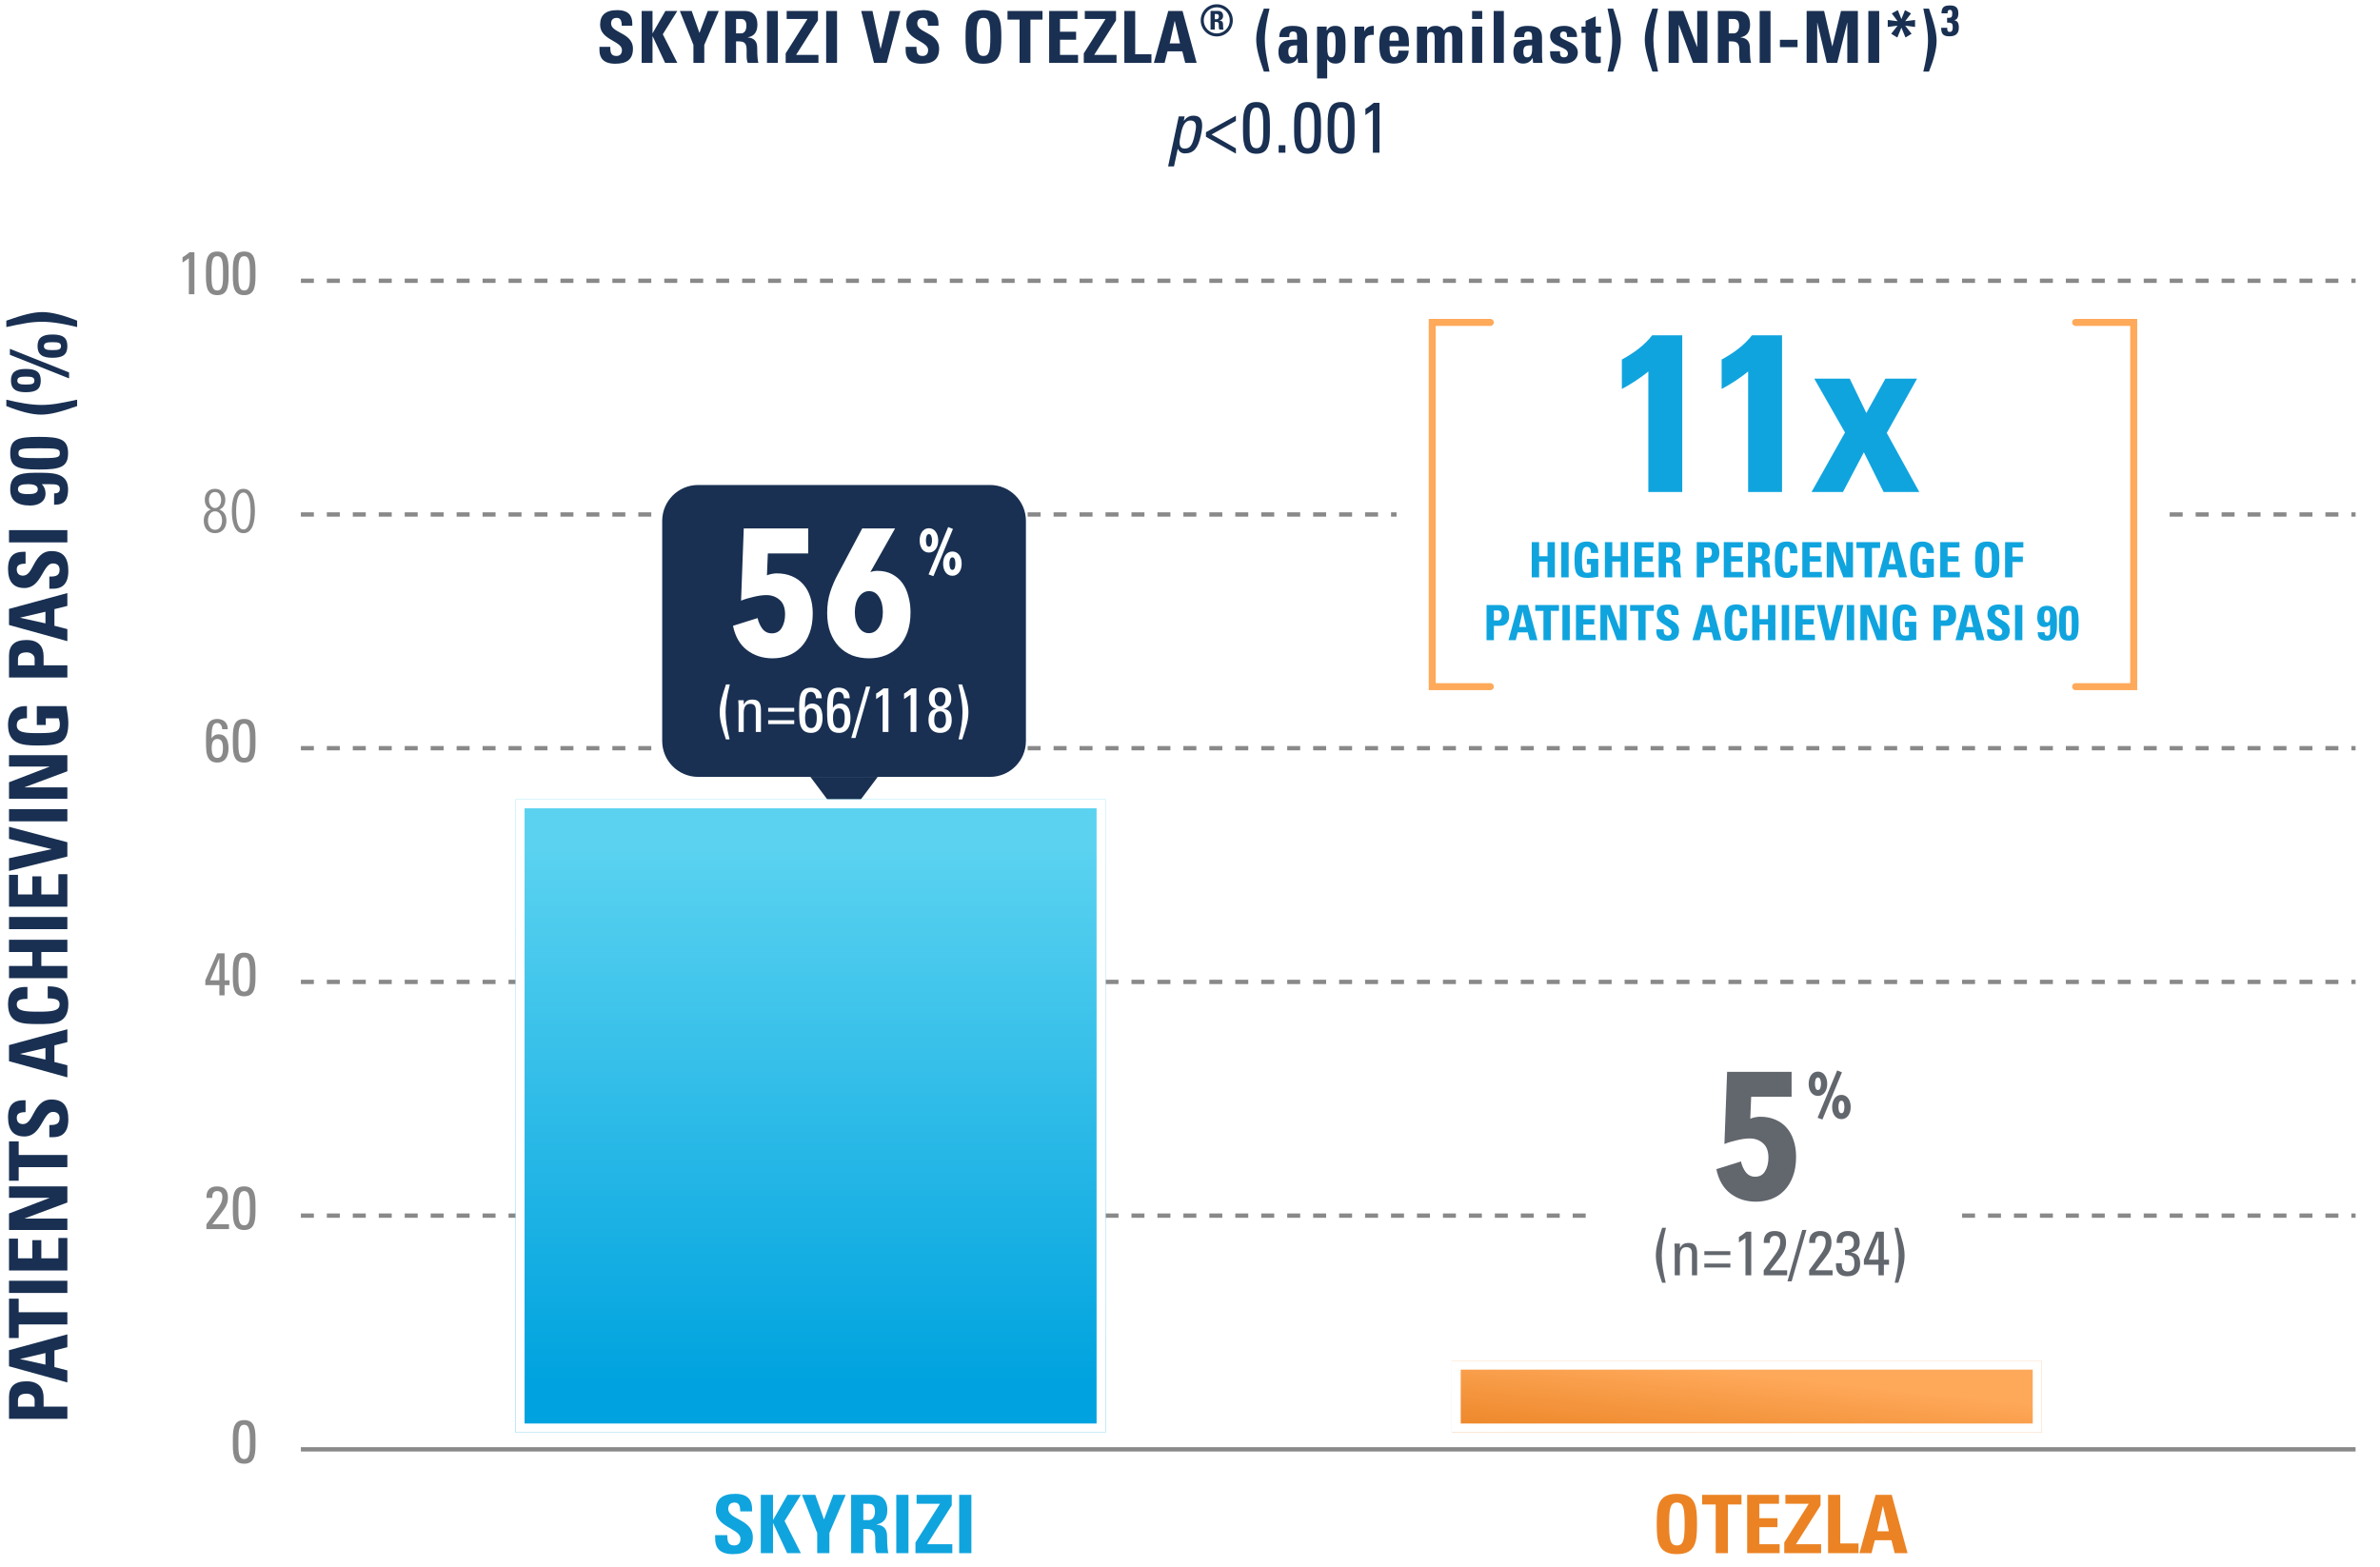 <svg width="530" height="349" viewBox="0 0 530 349" fill="none" xmlns="http://www.w3.org/2000/svg">
<path d="M42.227 56.163H43.292V65.523H42.052V57.526C41.607 57.836 41.189 58.119 40.649 58.469V57.283C41.135 57.026 41.742 56.554 42.227 56.163ZM49.662 61.774V60.236C49.662 57.836 49.312 57.053 48.381 57.053C47.451 57.053 47.1 57.836 47.1 60.236V61.774C47.1 63.877 47.451 64.687 48.381 64.687C49.312 64.687 49.662 63.877 49.662 61.774ZM50.903 60.101V61.639C50.903 64.201 50.458 65.725 48.381 65.725C46.304 65.725 45.859 64.201 45.859 61.639V60.101C45.859 57.485 46.304 56.015 48.381 56.015C50.458 56.015 50.903 57.485 50.903 60.101ZM55.655 61.774V60.236C55.655 57.836 55.304 57.053 54.373 57.053C53.443 57.053 53.092 57.836 53.092 60.236V61.774C53.092 63.877 53.443 64.687 54.373 64.687C55.304 64.687 55.655 63.877 55.655 61.774ZM56.895 60.101V61.639C56.895 64.201 56.45 65.725 54.373 65.725C52.297 65.725 51.852 64.201 51.852 61.639V60.101C51.852 57.485 52.297 56.015 54.373 56.015C56.45 56.015 56.895 57.485 56.895 60.101Z" fill="#898989"/>
<path d="M67.005 62.523H524.561" stroke="#898989" stroke-width="0.963" stroke-dasharray="2.89 2.89"/>
<path d="M50.42 115.965C50.42 116.379 50.362 116.757 50.245 117.098C50.128 117.431 49.958 117.719 49.733 117.961C49.517 118.204 49.252 118.393 48.937 118.528C48.622 118.663 48.272 118.73 47.885 118.73C47.498 118.73 47.148 118.663 46.833 118.528C46.528 118.393 46.267 118.204 46.051 117.961C45.835 117.719 45.669 117.431 45.552 117.098C45.435 116.757 45.377 116.379 45.377 115.965C45.377 115.318 45.512 114.783 45.781 114.361C46.051 113.938 46.429 113.646 46.914 113.484V113.457C46.483 113.277 46.154 112.998 45.93 112.621C45.714 112.243 45.606 111.798 45.606 111.286C45.606 110.953 45.651 110.638 45.741 110.342C45.84 110.045 45.984 109.789 46.172 109.573C46.37 109.348 46.608 109.173 46.887 109.047C47.175 108.921 47.508 108.858 47.885 108.858C48.263 108.858 48.591 108.921 48.87 109.047C49.157 109.173 49.396 109.348 49.584 109.573C49.782 109.789 49.931 110.045 50.029 110.342C50.128 110.638 50.178 110.953 50.178 111.286C50.178 111.798 50.07 112.243 49.854 112.621C49.638 112.998 49.315 113.277 48.883 113.457V113.484C49.369 113.664 49.746 113.961 50.016 114.374C50.286 114.788 50.42 115.318 50.42 115.965ZM49.247 111.34C49.247 110.827 49.126 110.405 48.883 110.072C48.649 109.739 48.317 109.573 47.885 109.573C47.445 109.573 47.107 109.739 46.874 110.072C46.649 110.405 46.536 110.827 46.536 111.34C46.536 111.582 46.568 111.812 46.631 112.028C46.694 112.243 46.784 112.432 46.901 112.594C47.017 112.756 47.157 112.886 47.319 112.985C47.489 113.084 47.678 113.133 47.885 113.133C48.092 113.133 48.281 113.084 48.452 112.985C48.622 112.886 48.766 112.756 48.883 112.594C49 112.432 49.09 112.243 49.153 112.028C49.216 111.812 49.247 111.582 49.247 111.34ZM49.45 115.925C49.45 115.314 49.306 114.819 49.018 114.442C48.73 114.055 48.353 113.862 47.885 113.862C47.418 113.862 47.04 114.055 46.752 114.442C46.465 114.819 46.321 115.314 46.321 115.925C46.321 116.213 46.357 116.482 46.429 116.734C46.501 116.986 46.604 117.206 46.739 117.395C46.874 117.575 47.035 117.719 47.224 117.827C47.422 117.925 47.642 117.975 47.885 117.975C48.137 117.975 48.357 117.925 48.546 117.827C48.744 117.719 48.91 117.575 49.045 117.395C49.18 117.206 49.279 116.986 49.342 116.734C49.413 116.482 49.45 116.213 49.45 115.925ZM56.769 113.794C56.769 114.352 56.733 114.923 56.661 115.507C56.598 116.091 56.472 116.622 56.283 117.098C56.094 117.575 55.834 117.966 55.501 118.272C55.168 118.577 54.737 118.73 54.206 118.73C53.676 118.73 53.244 118.577 52.912 118.272C52.579 117.966 52.318 117.575 52.13 117.098C51.941 116.622 51.81 116.091 51.738 115.507C51.666 114.923 51.631 114.352 51.631 113.794C51.631 113.237 51.666 112.666 51.738 112.081C51.81 111.497 51.941 110.967 52.13 110.49C52.318 110.014 52.579 109.622 52.912 109.317C53.244 109.011 53.676 108.858 54.206 108.858C54.737 108.858 55.168 109.011 55.501 109.317C55.834 109.622 56.094 110.014 56.283 110.49C56.472 110.967 56.598 111.497 56.661 112.081C56.733 112.666 56.769 113.237 56.769 113.794ZM55.811 113.794C55.811 113.569 55.802 113.313 55.784 113.025C55.775 112.729 55.753 112.428 55.717 112.122C55.681 111.816 55.627 111.52 55.555 111.232C55.483 110.935 55.389 110.674 55.272 110.45C55.155 110.216 55.007 110.032 54.827 109.897C54.656 109.753 54.449 109.681 54.206 109.681C53.964 109.681 53.752 109.753 53.572 109.897C53.402 110.032 53.258 110.216 53.141 110.45C53.024 110.674 52.925 110.935 52.844 111.232C52.772 111.52 52.718 111.816 52.682 112.122C52.647 112.428 52.62 112.729 52.602 113.025C52.593 113.313 52.588 113.569 52.588 113.794C52.588 114.028 52.593 114.293 52.602 114.59C52.62 114.878 52.647 115.174 52.682 115.48C52.718 115.777 52.772 116.073 52.844 116.37C52.925 116.658 53.024 116.918 53.141 117.152C53.258 117.377 53.402 117.561 53.572 117.705C53.752 117.84 53.964 117.907 54.206 117.907C54.449 117.907 54.656 117.84 54.827 117.705C55.007 117.561 55.155 117.377 55.272 117.152C55.389 116.918 55.483 116.658 55.555 116.37C55.627 116.073 55.681 115.777 55.717 115.48C55.753 115.174 55.775 114.878 55.784 114.59C55.802 114.293 55.811 114.028 55.811 113.794Z" fill="#898989"/>
<path d="M67.005 114.568H524.561" stroke="#898989" stroke-width="0.963" stroke-dasharray="2.89 2.89"/>
<path d="M50.714 162.385H49.474C49.474 161.697 49.109 161.01 48.381 161.01C47.896 161.01 47.586 161.212 47.397 161.697C47.221 162.142 47.114 162.844 47.114 164.395H47.14C47.424 163.896 47.963 163.518 48.678 163.518C50.121 163.518 50.89 164.556 50.89 166.66C50.89 168.575 50.04 169.816 48.395 169.816C46.736 169.816 46.115 168.764 45.954 167.24C45.873 166.472 45.873 166.094 45.873 164.26C45.873 162.952 45.981 162.223 46.142 161.697C46.453 160.699 47.1 160.106 48.395 160.106C49.716 160.106 50.714 160.888 50.714 162.291V162.385ZM48.422 168.778C49.312 168.778 49.649 168.009 49.649 166.512C49.649 165.163 49.217 164.556 48.395 164.556C47.572 164.556 47.14 165.204 47.14 166.593C47.14 168.103 47.599 168.778 48.422 168.778ZM55.655 165.865V164.327C55.655 161.927 55.304 161.145 54.373 161.145C53.443 161.145 53.092 161.927 53.092 164.327V165.865C53.092 167.968 53.443 168.778 54.373 168.778C55.304 168.778 55.655 167.968 55.655 165.865ZM56.895 164.192V165.73C56.895 168.292 56.45 169.816 54.373 169.816C52.297 169.816 51.852 168.292 51.852 165.73V164.192C51.852 161.576 52.297 160.106 54.373 160.106C56.45 160.106 56.895 161.576 56.895 164.192Z" fill="#898989"/>
<path d="M67.005 166.614H524.561" stroke="#898989" stroke-width="0.963" stroke-dasharray="2.89 2.89"/>
<path d="M48.368 212.3H50.013V218.301H51.119V219.38H50.013V221.659H48.853V219.38H45.724V218.301L48.368 212.3ZM48.826 213.433L46.803 218.301H48.853V213.433H48.826ZM55.655 217.91V216.373C55.655 213.972 55.304 213.19 54.373 213.19C53.443 213.19 53.092 213.972 53.092 216.373V217.91C53.092 220.014 53.443 220.823 54.373 220.823C55.304 220.823 55.655 220.014 55.655 217.91ZM56.895 216.238V217.775C56.895 220.338 56.45 221.862 54.373 221.862C52.297 221.862 51.852 220.338 51.852 217.775V216.238C51.852 213.622 52.297 212.152 54.373 212.152C56.45 212.152 56.895 213.622 56.895 216.238Z" fill="#898989"/>
<path d="M67.005 218.659H524.561" stroke="#898989" stroke-width="0.963" stroke-dasharray="2.89 2.89"/>
<path d="M50.755 266.652C50.755 268.014 50.323 268.782 49.19 270.212L47.289 272.626H50.997V273.705H45.967V272.626L48.435 269.241C49.096 268.324 49.514 267.542 49.514 266.503C49.514 265.681 49.109 265.236 48.354 265.236C47.639 265.236 47.262 265.694 47.262 266.611V266.76H45.994C45.981 266.625 45.981 266.544 45.981 266.476C45.981 265.074 46.776 264.197 48.3 264.197C49.972 264.197 50.755 265.02 50.755 266.652ZM55.655 269.956V268.418C55.655 266.018 55.304 265.236 54.373 265.236C53.443 265.236 53.092 266.018 53.092 268.418V269.956C53.092 272.06 53.443 272.869 54.373 272.869C55.304 272.869 55.655 272.06 55.655 269.956ZM56.895 268.283V269.821C56.895 272.383 56.45 273.907 54.373 273.907C52.297 273.907 51.852 272.383 51.852 269.821V268.283C51.852 265.667 52.297 264.197 54.373 264.197C56.45 264.197 56.895 265.667 56.895 268.283Z" fill="#898989"/>
<path d="M67.005 270.705H524.561" stroke="#898989" stroke-width="0.963" stroke-dasharray="2.89 2.89"/>
<path d="M55.655 322.001V320.464C55.655 318.063 55.304 317.281 54.373 317.281C53.443 317.281 53.092 318.063 53.092 320.464V322.001C53.092 324.105 53.443 324.914 54.373 324.914C55.304 324.914 55.655 324.105 55.655 322.001ZM56.895 320.329V321.866C56.895 324.429 56.45 325.953 54.373 325.953C52.297 325.953 51.852 324.429 51.852 321.866V320.329C51.852 317.713 52.297 316.243 54.373 316.243C56.45 316.243 56.895 317.713 56.895 320.329Z" fill="#898989"/>
<path d="M67.005 322.75H524.561" stroke="#898989" stroke-width="0.963"/>
<path d="M2.004 315.95L2.004 311.126C2.004 308.822 3.192 307.598 5.91 307.598C8.628 307.598 9.708 309.092 9.708 311.216L9.708 313.232L15 313.232L15 315.95L2.004 315.95ZM7.71 313.232L7.71 311.72C7.71 310.928 6.864 310.352 5.964 310.352C4.596 310.352 4.002 310.838 4.002 311.882L4.002 313.232L7.71 313.232ZM2.004 304.252L2.004 300.67L15 297.142L15 300.004L12.12 300.724L12.12 304.432L15 305.17L15 307.852L2.004 304.252ZM4.506 302.65L10.122 303.892L10.122 301.3L4.506 302.614L4.506 302.65ZM2.004 297.956L2.004 289.19L4.164 289.19L4.164 292.214L15 292.214L15 294.932L4.164 294.932L4.164 297.956L2.004 297.956ZM2.004 287.93L2.004 285.212L15 285.212L15 287.93L2.004 287.93ZM2.004 282.921L2.004 275.829L4.002 275.829L4.002 280.203L7.206 280.203L7.206 276.171L9.204 276.171L9.204 280.203L13.002 280.203L13.002 275.685L15 275.685L15 282.921L2.004 282.921ZM2.004 273.903L2.004 270.231L11.004 266.775L11.004 266.739L2.004 266.739L2.004 264.201L15 264.201L15 267.783L5.496 271.329L5.496 271.365L15 271.365L15 273.903L2.004 273.903ZM2.004 262.941L2.004 254.175L4.164 254.175L4.164 257.199L15 257.199L15 259.917L4.164 259.917L4.164 262.941L2.004 262.941ZM5.226 245.013L5.694 245.013L5.694 247.659C4.272 247.659 3.732 248.055 3.732 248.919C3.732 249.891 4.308 250.323 5.118 250.323C6.216 250.323 6.774 249.261 7.422 248.055C8.232 246.561 9.186 244.851 11.454 244.851C14.172 244.851 15.216 246.417 15.216 249.297C15.216 252.447 13.56 253.239 11.796 253.239L10.986 253.239L10.986 250.521L11.328 250.521C12.624 250.521 13.272 250.161 13.272 248.973C13.272 248.055 12.678 247.605 11.796 247.605C10.788 247.605 10.23 248.541 9.276 250.197C8.43 251.655 7.422 253.077 5.442 253.077C3.048 253.077 1.788 251.727 1.788 248.793C1.788 245.679 3.444 245.013 5.226 245.013ZM2.004 236.313L2.004 232.731L15 229.203L15 232.065L12.12 232.785L12.12 236.493L15 237.231L15 239.913L2.004 236.313ZM4.506 234.711L10.122 235.953L10.122 233.361L4.506 234.675L4.506 234.711ZM5.712 219.783L6.108 219.783L6.108 222.447L5.856 222.447C4.398 222.447 3.732 222.789 3.732 223.653C3.732 225.147 5.532 225.291 8.52 225.291C11.832 225.291 13.272 225.057 13.272 223.635C13.272 222.717 12.624 222.321 10.626 222.321L10.626 219.639C13.704 219.639 15.216 220.683 15.216 223.581C15.216 228.009 12.03 228.045 8.52 228.045C4.812 228.045 1.788 227.919 1.788 223.563C1.788 221.079 3.03 219.783 5.712 219.783ZM2.004 217.827L2.004 215.109L7.206 215.109L7.206 211.995L2.004 211.995L2.004 209.277L15 209.277L15 211.995L9.204 211.995L9.204 215.109L15 215.109L15 217.827L2.004 217.827ZM2.004 206.913L2.004 204.195L15 204.195L15 206.913L2.004 206.913ZM2.004 201.903L2.004 194.811L4.002 194.811L4.002 199.185L7.206 199.185L7.206 195.153L9.204 195.153L9.204 199.185L13.002 199.185L13.002 194.667L15 194.667L15 201.903L2.004 201.903ZM2.004 193.947L2.004 191.121L11.454 189.105L11.454 189.069L2.004 186.801L2.004 184.119L15 187.557L15 190.743L2.004 193.947ZM2.004 182.901L2.004 180.183L15 180.183L15 182.901L2.004 182.901ZM2.004 177.873L2.004 174.201L11.004 170.745L11.004 170.709L2.004 170.709L2.004 168.171L15 168.171L15 171.753L5.496 175.299L5.496 175.335L15 175.335L15 177.873L2.004 177.873ZM5.604 157.246L6 157.246L6 159.946L5.838 159.946C4.29 159.946 3.732 160.486 3.732 161.53C3.732 163.15 5.676 163.258 8.34 163.258L8.664 163.258C12.408 163.258 13.326 162.934 13.326 161.332C13.326 160.846 13.236 160.414 13.074 159.964L10.194 159.964L10.194 161.44L8.196 161.44L8.196 157.246L14.784 157.246C15.036 158.65 15.216 160 15.216 160.936C15.216 165.328 13.488 166.012 8.61 166.012L8.25 166.012C4.65 166.012 1.788 165.562 1.788 161.404C1.788 158.704 3.3 157.246 5.604 157.246ZM2.004 150.873L2.004 146.049C2.004 143.745 3.192 142.521 5.91 142.521C8.628 142.521 9.708 144.015 9.708 146.139L9.708 148.155L15 148.155L15 150.873L2.004 150.873ZM7.71 148.155L7.71 146.643C7.71 145.851 6.864 145.275 5.964 145.275C4.596 145.275 4.002 145.761 4.002 146.805L4.002 148.155L7.71 148.155ZM2.004 139.176L2.004 135.594L15 132.066L15 134.928L12.12 135.648L12.12 139.356L15 140.094L15 142.776L2.004 139.176ZM4.506 137.574L10.122 138.816L10.122 136.224L4.506 137.538L4.506 137.574ZM5.226 122.88L5.694 122.88L5.694 125.526C4.272 125.526 3.732 125.922 3.732 126.786C3.732 127.758 4.308 128.19 5.118 128.19C6.216 128.19 6.774 127.128 7.422 125.922C8.232 124.428 9.186 122.718 11.454 122.718C14.172 122.718 15.216 124.284 15.216 127.164C15.216 130.314 13.56 131.106 11.796 131.106L10.986 131.106L10.986 128.388L11.328 128.388C12.624 128.388 13.272 128.028 13.272 126.84C13.272 125.922 12.678 125.472 11.796 125.472C10.788 125.472 10.23 126.408 9.276 128.064C8.43 129.522 7.422 130.944 5.442 130.944C3.048 130.944 1.788 129.594 1.788 126.66C1.788 123.546 3.444 122.88 5.226 122.88ZM2.004 120.78L2.004 118.062L15 118.062L15 120.78L2.004 120.78ZM2.274 108.99C2.274 106.11 3.93 105.282 7.71 105.282L9.42 105.282C12.912 105.282 15.162 105.912 15.162 109.008C15.162 111.204 14.37 112.392 12.264 112.392L12.048 112.392L12.048 109.872C12.696 109.872 13.326 109.71 13.326 108.936C13.326 107.946 12.696 107.82 11.004 107.82L9.312 107.82C9.87 108.378 10.14 109.08 10.14 109.926C10.14 111.618 8.7 112.572 6.738 112.572C3.732 112.572 2.274 111.42 2.274 108.99ZM6.216 107.82C4.812 107.82 4.002 108.072 4.002 108.936C4.002 109.782 4.812 110.034 6.216 110.034C7.602 110.034 8.412 109.818 8.412 108.936C8.412 108.162 7.638 107.82 6.216 107.82ZM8.718 99.822C4.812 99.822 4.11 99.894 4.11 100.92C4.11 101.946 4.812 102.018 8.718 102.018C12.624 102.018 13.326 101.946 13.326 100.92C13.326 99.894 12.624 99.822 8.718 99.822ZM8.718 97.284C13.398 97.284 15.162 97.824 15.162 100.92C15.162 104.016 13.398 104.556 8.718 104.556C3.858 104.556 2.274 104.016 2.274 100.92C2.274 97.824 3.858 97.284 8.718 97.284ZM1.41 90.426L1.41 89.004C4.11 89.67 6.882 90.174 9.168 90.174C11.616 90.174 13.398 89.814 17.178 89.004L17.178 90.426C13.452 91.74 11.148 92.334 9.15 92.334C7.08 92.334 4.506 91.65 1.41 90.426ZM2.202 79.008L2.202 77.676L15.378 82.932L15.378 84.264L2.202 79.008ZM5.748 82.158C8.106 82.158 9.078 82.878 9.078 84.75C9.078 86.622 8.106 87.342 5.748 87.342C3.534 87.342 2.436 86.622 2.436 84.75C2.436 82.878 3.534 82.158 5.748 82.158ZM5.748 83.868C4.506 83.868 3.858 84.012 3.858 84.75C3.858 85.488 4.506 85.632 5.748 85.632C7.134 85.632 7.656 85.488 7.656 84.75C7.656 84.012 7.134 83.868 5.748 83.868ZM11.67 74.49C14.028 74.49 15 75.21 15 77.082C15 78.954 14.028 79.674 11.67 79.674C9.456 79.674 8.358 78.954 8.358 77.082C8.358 75.21 9.456 74.49 11.67 74.49ZM11.67 76.2C10.428 76.2 9.78 76.344 9.78 77.082C9.78 77.82 10.428 77.964 11.67 77.964C13.056 77.964 13.578 77.82 13.578 77.082C13.578 76.344 13.056 76.2 11.67 76.2ZM17.178 71.406L17.178 72.828C14.478 72.162 11.706 71.658 9.42 71.658C6.972 71.658 5.19 72.018 1.41 72.828L1.41 71.406C5.136 70.092 7.44 69.498 9.438 69.498C11.508 69.498 14.082 70.182 17.178 71.406Z" fill="#193052"/>
<path d="M167.486 336.098V336.566H164.84C164.84 335.144 164.444 334.604 163.58 334.604C162.608 334.604 162.176 335.18 162.176 335.99C162.176 337.088 163.238 337.646 164.444 338.294C165.938 339.104 167.648 340.058 167.648 342.326C167.648 345.044 166.082 346.088 163.202 346.088C160.052 346.088 159.26 344.432 159.26 342.668V341.858H161.978V342.2C161.978 343.496 162.338 344.144 163.526 344.144C164.444 344.144 164.894 343.55 164.894 342.668C164.894 341.66 163.958 341.102 162.302 340.148C160.844 339.302 159.422 338.294 159.422 336.314C159.422 333.92 160.772 332.66 163.706 332.66C166.82 332.66 167.486 334.316 167.486 336.098ZM169.424 332.876H172.142V338.438H172.178L175.364 332.876H178.352L174.716 338.708L178.352 345.872H175.292L172.178 339.212H172.142V345.872H169.424V332.876ZM178.58 332.876H181.55L183.494 338.366L185.564 332.876H188.336L184.7 341.372V345.872H181.982V341.372L178.58 332.876ZM189.535 332.876H194.539C196.285 332.876 197.599 333.92 197.599 336.278C197.599 338.132 196.789 339.212 195.187 339.464V339.5C196.645 339.626 197.545 340.364 197.545 342.056C197.545 344.396 197.707 345.53 197.851 345.872H195.187C194.953 345.368 194.899 344.81 194.899 343.91V342.596C194.899 341.03 194.377 340.49 192.937 340.49H192.253V345.872H189.535V332.876ZM192.253 334.874V338.492H193.459C194.377 338.492 194.845 337.682 194.845 336.584C194.845 335.45 194.413 334.874 193.459 334.874H192.253ZM199.591 332.876H202.309V345.872H199.591V332.876ZM204.115 332.876H211.945V335.234L206.473 343.874H212.071V345.872H203.863V343.496L209.317 334.874H204.115V332.876ZM213.601 332.876H216.319V345.872H213.601V332.876Z" fill="#10A4DE"/>
<g filter="url(#filter0_d_283_2349)">
<path d="M147.463 112C147.463 107.582 151.045 104 155.463 104H220.463C224.881 104 228.463 107.582 228.463 112V161C228.463 165.418 224.881 169 220.463 169H155.463C151.045 169 147.463 165.418 147.463 161V112Z" fill="#193052"/>
<path d="M180.988 132.6C180.988 134.28 180.748 135.747 180.268 137C179.814 138.227 179.174 139.267 178.348 140.12C177.548 140.947 176.601 141.573 175.508 142C174.414 142.4 173.254 142.6 172.028 142.6C169.868 142.6 167.988 142 166.388 140.8C164.788 139.6 163.734 137.787 163.228 135.36L168.708 133.64C168.921 134.573 169.281 135.373 169.788 136.04C170.321 136.707 171.014 137.04 171.868 137.04C172.854 137.04 173.588 136.64 174.068 135.84C174.574 135.013 174.828 134 174.828 132.8C174.828 131.333 174.414 130.253 173.588 129.56C172.788 128.867 171.814 128.52 170.668 128.52C169.841 128.52 168.881 128.653 167.788 128.92C166.721 129.16 165.801 129.44 165.028 129.76L165.628 113.68H179.988V119.24H170.988L170.788 124.12C171.108 123.987 171.468 123.88 171.868 123.8C172.294 123.72 172.654 123.68 172.948 123.68C174.228 123.68 175.361 123.893 176.348 124.32C177.361 124.747 178.201 125.347 178.868 126.12C179.561 126.893 180.081 127.827 180.428 128.92C180.801 130.013 180.988 131.24 180.988 132.6ZM195.363 123.12C196.616 123.12 197.696 123.36 198.603 123.84C199.536 124.32 200.31 124.973 200.923 125.8C201.536 126.627 201.99 127.613 202.283 128.76C202.603 129.88 202.763 131.093 202.763 132.4C202.763 134.027 202.536 135.48 202.083 136.76C201.63 138.013 200.99 139.08 200.163 139.96C199.336 140.813 198.363 141.467 197.243 141.92C196.123 142.373 194.896 142.6 193.563 142.6C192.203 142.6 190.95 142.387 189.803 141.96C188.656 141.507 187.67 140.853 186.843 140C186.016 139.12 185.363 138.053 184.883 136.8C184.43 135.547 184.203 134.12 184.203 132.52C184.203 130.787 184.43 129.227 184.883 127.84C185.336 126.453 185.91 125.12 186.603 123.84L192.003 113.68H199.323L193.843 123.36L193.883 123.4C194.016 123.32 194.23 123.253 194.523 123.2C194.843 123.147 195.123 123.12 195.363 123.12ZM196.603 132.32C196.603 130.933 196.323 129.813 195.763 128.96C195.23 128.08 194.483 127.64 193.523 127.64C192.616 127.64 191.856 128.08 191.243 128.96C190.656 129.84 190.363 130.96 190.363 132.32C190.363 133.68 190.656 134.8 191.243 135.68C191.83 136.56 192.576 137 193.483 137C194.416 137 195.163 136.56 195.723 135.68C196.31 134.8 196.603 133.68 196.603 132.32Z" fill="white"/>
<path d="M214.155 121.523C214.155 121.917 214.107 122.277 214.011 122.603C213.915 122.93 213.776 123.213 213.594 123.453C213.421 123.693 213.205 123.88 212.946 124.014C212.696 124.149 212.408 124.216 212.082 124.216C211.765 124.216 211.477 124.149 211.218 124.014C210.968 123.88 210.752 123.693 210.57 123.453C210.397 123.213 210.262 122.93 210.166 122.603C210.07 122.277 210.022 121.917 210.022 121.523C210.022 121.13 210.07 120.77 210.166 120.443C210.262 120.107 210.397 119.819 210.57 119.579C210.752 119.339 210.968 119.152 211.218 119.018C211.477 118.883 211.765 118.816 212.082 118.816C212.408 118.816 212.696 118.883 212.946 119.018C213.205 119.152 213.421 119.339 213.594 119.579C213.776 119.819 213.915 120.107 214.011 120.443C214.107 120.77 214.155 121.13 214.155 121.523ZM212.758 121.509C212.758 121.115 212.706 120.784 212.6 120.515C212.494 120.246 212.322 120.112 212.082 120.112C211.861 120.112 211.693 120.246 211.578 120.515C211.472 120.784 211.419 121.115 211.419 121.509C211.419 121.902 211.472 122.234 211.578 122.502C211.693 122.771 211.861 122.906 212.082 122.906C212.322 122.906 212.494 122.771 212.6 122.502C212.706 122.234 212.758 121.902 212.758 121.509ZM208.928 116.354C208.928 116.747 208.88 117.107 208.784 117.434C208.688 117.76 208.549 118.043 208.366 118.283C208.194 118.523 207.978 118.71 207.718 118.845C207.469 118.979 207.181 119.046 206.854 119.046C206.538 119.046 206.25 118.979 205.99 118.845C205.741 118.71 205.525 118.523 205.342 118.283C205.17 118.043 205.035 117.76 204.939 117.434C204.843 117.107 204.795 116.747 204.795 116.354C204.795 115.96 204.843 115.6 204.939 115.274C205.035 114.938 205.17 114.65 205.342 114.41C205.525 114.16 205.741 113.968 205.99 113.834C206.25 113.699 206.538 113.632 206.854 113.632C207.181 113.632 207.469 113.699 207.718 113.834C207.978 113.968 208.194 114.16 208.366 114.41C208.549 114.65 208.688 114.938 208.784 115.274C208.88 115.6 208.928 115.96 208.928 116.354ZM207.546 116.339C207.546 115.936 207.488 115.605 207.373 115.346C207.267 115.077 207.094 114.942 206.854 114.942C206.634 114.942 206.466 115.077 206.35 115.346C206.245 115.605 206.192 115.936 206.192 116.339C206.192 116.723 206.245 117.054 206.35 117.333C206.466 117.602 206.634 117.736 206.854 117.736C207.094 117.736 207.267 117.602 207.373 117.333C207.488 117.054 207.546 116.723 207.546 116.339ZM207.862 124.302L206.782 123.914L211.146 113.373L212.211 113.79L207.862 124.302Z" fill="white"/>
<path d="M161.667 148.416H162.521C161.723 151.566 161.583 153.288 161.583 154.618C161.583 156.48 161.905 158.342 162.465 160.652H161.653C160.771 157.95 160.267 156.424 160.267 154.562C160.267 152.7 160.883 150.796 161.667 148.416ZM167.565 151.79C168.909 151.79 169.455 152.49 169.455 154.1V159H168.307V154.1C168.307 153.106 167.831 152.728 167.061 152.728C166.095 152.728 165.619 153.372 165.619 154.814V159H164.471V153.4C164.471 153.232 164.457 152.448 164.401 151.93H165.619V152.84H165.675C166.081 152.126 166.557 151.79 167.565 151.79ZM171.065 154.492V153.624H176.861V154.492H171.065ZM171.065 157.25V156.382H176.861V157.25H171.065ZM182.993 151.496H181.705C181.705 150.782 181.327 150.068 180.571 150.068C180.067 150.068 179.745 150.278 179.549 150.782C179.367 151.244 179.255 151.972 179.255 153.582H179.283C179.577 153.064 180.137 152.672 180.879 152.672C182.377 152.672 183.175 153.75 183.175 155.934C183.175 157.922 182.293 159.21 180.585 159.21C178.863 159.21 178.219 158.118 178.051 156.536C177.967 155.738 177.967 155.346 177.967 153.442C177.967 152.084 178.079 151.328 178.247 150.782C178.569 149.746 179.241 149.13 180.585 149.13C181.957 149.13 182.993 149.942 182.993 151.398V151.496ZM180.613 158.132C181.537 158.132 181.887 157.334 181.887 155.78C181.887 154.38 181.439 153.75 180.585 153.75C179.731 153.75 179.283 154.422 179.283 155.864C179.283 157.432 179.759 158.132 180.613 158.132ZM189.214 151.496H187.926C187.926 150.782 187.548 150.068 186.792 150.068C186.288 150.068 185.966 150.278 185.77 150.782C185.588 151.244 185.476 151.972 185.476 153.582H185.504C185.798 153.064 186.358 152.672 187.1 152.672C188.598 152.672 189.396 153.75 189.396 155.934C189.396 157.922 188.514 159.21 186.806 159.21C185.084 159.21 184.44 158.118 184.272 156.536C184.188 155.738 184.188 155.346 184.188 153.442C184.188 152.084 184.3 151.328 184.468 150.782C184.79 149.746 185.462 149.13 186.806 149.13C188.178 149.13 189.214 149.942 189.214 151.398V151.496ZM186.834 158.132C187.758 158.132 188.108 157.334 188.108 155.78C188.108 154.38 187.66 153.75 186.806 153.75C185.952 153.75 185.504 154.422 185.504 155.864C185.504 157.432 185.98 158.132 186.834 158.132ZM192.859 148.892H193.797L190.507 160.344H189.569L192.859 148.892ZM196.741 149.284H197.847V159H196.559V150.698C196.097 151.02 195.663 151.314 195.103 151.678V150.446C195.607 150.18 196.237 149.69 196.741 149.284ZM202.962 149.284H204.068V159H202.78V150.698C202.318 151.02 201.884 151.314 201.324 151.678V150.446C201.828 150.18 202.458 149.69 202.962 149.284ZM209.35 149.13C210.932 149.13 211.842 150.096 211.842 151.566C211.842 152.812 211.17 153.652 210.148 153.848V153.862C211.254 153.974 211.94 154.674 211.94 156.382C211.94 158.16 211.016 159.21 209.35 159.21C207.684 159.21 206.76 158.16 206.76 156.382C206.76 154.674 207.446 153.974 208.552 153.862V153.848C207.53 153.652 206.858 152.812 206.858 151.566C206.858 150.096 207.768 149.13 209.35 149.13ZM209.35 153.288C210.092 153.288 210.554 152.616 210.554 151.524C210.554 150.684 210.092 150.068 209.35 150.068C208.608 150.068 208.146 150.684 208.146 151.524C208.146 152.616 208.608 153.288 209.35 153.288ZM209.35 158.132C210.176 158.132 210.652 157.46 210.652 156.368C210.652 155.024 210.288 154.408 209.35 154.408C208.412 154.408 208.048 155.024 208.048 156.368C208.048 157.46 208.524 158.132 209.35 158.132ZM213.401 148.416H214.255C215.039 150.796 215.655 152.7 215.655 154.562C215.655 156.424 215.151 157.95 214.269 160.652H213.457C214.017 158.342 214.339 156.48 214.339 154.618C214.339 153.288 214.199 151.566 213.401 148.416Z" fill="white"/>
<path d="M187.963 179L180.463 169L195.463 169L187.963 179Z" fill="#193052"/>
</g>
<g filter="url(#filter1_d_283_2349)">
<path d="M355.937 233C355.937 228.582 359.518 225 363.937 225H428.937C433.355 225 436.937 228.582 436.937 233V282C436.937 286.418 433.355 290 428.937 290H363.937C359.518 290 355.937 286.418 355.937 282V233Z" fill="white"/>
<path d="M399.969 253.6C399.969 255.28 399.729 256.747 399.249 258C398.796 259.227 398.156 260.267 397.329 261.12C396.529 261.947 395.582 262.573 394.489 263C393.396 263.4 392.236 263.6 391.009 263.6C388.849 263.6 386.969 263 385.369 261.8C383.769 260.6 382.716 258.787 382.209 256.36L387.689 254.64C387.902 255.573 388.262 256.373 388.769 257.04C389.302 257.707 389.996 258.04 390.849 258.04C391.836 258.04 392.569 257.64 393.049 256.84C393.556 256.013 393.809 255 393.809 253.8C393.809 252.333 393.396 251.253 392.569 250.56C391.769 249.867 390.796 249.52 389.649 249.52C388.822 249.52 387.862 249.653 386.769 249.92C385.702 250.16 384.782 250.44 384.009 250.76L384.609 234.68H398.969V240.24H389.969L389.769 245.12C390.089 244.987 390.449 244.88 390.849 244.8C391.276 244.72 391.636 244.68 391.929 244.68C393.209 244.68 394.342 244.893 395.329 245.32C396.342 245.747 397.182 246.347 397.849 247.12C398.542 247.893 399.062 248.827 399.409 249.92C399.782 251.013 399.969 252.24 399.969 253.6Z" fill="#62666D"/>
<path d="M412.129 242.523C412.129 242.917 412.081 243.277 411.985 243.603C411.889 243.93 411.75 244.213 411.567 244.453C411.394 244.693 411.178 244.88 410.919 245.014C410.67 245.149 410.382 245.216 410.055 245.216C409.738 245.216 409.45 245.149 409.191 245.014C408.942 244.88 408.726 244.693 408.543 244.453C408.37 244.213 408.236 243.93 408.14 243.603C408.044 243.277 407.996 242.917 407.996 242.523C407.996 242.13 408.044 241.77 408.14 241.443C408.236 241.107 408.37 240.819 408.543 240.579C408.726 240.339 408.942 240.152 409.191 240.018C409.45 239.883 409.738 239.816 410.055 239.816C410.382 239.816 410.67 239.883 410.919 240.018C411.178 240.152 411.394 240.339 411.567 240.579C411.75 240.819 411.889 241.107 411.985 241.443C412.081 241.77 412.129 242.13 412.129 242.523ZM410.732 242.509C410.732 242.115 410.679 241.784 410.574 241.515C410.468 241.246 410.295 241.112 410.055 241.112C409.834 241.112 409.666 241.246 409.551 241.515C409.446 241.784 409.393 242.115 409.393 242.509C409.393 242.902 409.446 243.234 409.551 243.502C409.666 243.771 409.834 243.906 410.055 243.906C410.295 243.906 410.468 243.771 410.574 243.502C410.679 243.234 410.732 242.902 410.732 242.509ZM406.902 237.354C406.902 237.747 406.854 238.107 406.758 238.434C406.662 238.76 406.522 239.043 406.34 239.283C406.167 239.523 405.951 239.71 405.692 239.845C405.442 239.979 405.154 240.046 404.828 240.046C404.511 240.046 404.223 239.979 403.964 239.845C403.714 239.71 403.498 239.523 403.316 239.283C403.143 239.043 403.009 238.76 402.913 238.434C402.817 238.107 402.769 237.747 402.769 237.354C402.769 236.96 402.817 236.6 402.913 236.274C403.009 235.938 403.143 235.65 403.316 235.41C403.498 235.16 403.714 234.968 403.964 234.834C404.223 234.699 404.511 234.632 404.828 234.632C405.154 234.632 405.442 234.699 405.692 234.834C405.951 234.968 406.167 235.16 406.34 235.41C406.522 235.65 406.662 235.938 406.758 236.274C406.854 236.6 406.902 236.96 406.902 237.354ZM405.519 237.339C405.519 236.936 405.462 236.605 405.346 236.346C405.241 236.077 405.068 235.942 404.828 235.942C404.607 235.942 404.439 236.077 404.324 236.346C404.218 236.605 404.166 236.936 404.166 237.339C404.166 237.723 404.218 238.054 404.324 238.333C404.439 238.602 404.607 238.736 404.828 238.736C405.068 238.736 405.241 238.602 405.346 238.333C405.462 238.054 405.519 237.723 405.519 237.339ZM405.836 245.302L404.756 244.914L409.119 234.373L410.185 234.79L405.836 245.302Z" fill="#62666D"/>
<path d="M370.14 269.416H370.994C370.196 272.566 370.056 274.288 370.056 275.618C370.056 277.48 370.378 279.342 370.938 281.652H370.126C369.244 278.95 368.74 277.424 368.74 275.562C368.74 273.7 369.356 271.796 370.14 269.416ZM376.039 272.79C377.383 272.79 377.929 273.49 377.929 275.1V280H376.781V275.1C376.781 274.106 376.305 273.728 375.535 273.728C374.569 273.728 374.093 274.372 374.093 275.814V280H372.945V274.4C372.945 274.232 372.931 273.448 372.875 272.93H374.093V273.84H374.149C374.555 273.126 375.031 272.79 376.039 272.79ZM379.539 275.492V274.624H385.335V275.492H379.539ZM379.539 278.25V277.382H385.335V278.25H379.539ZM388.877 270.284H389.983V280H388.695V271.698C388.233 272.02 387.799 272.314 387.239 272.678V271.446C387.743 271.18 388.373 270.69 388.877 270.284ZM397.729 272.678C397.729 274.092 397.281 274.89 396.105 276.374L394.131 278.88H397.981V280H392.759V278.88L395.321 275.366C396.007 274.414 396.441 273.602 396.441 272.524C396.441 271.67 396.021 271.208 395.237 271.208C394.495 271.208 394.103 271.684 394.103 272.636V272.79H392.787C392.773 272.65 392.773 272.566 392.773 272.496C392.773 271.04 393.599 270.13 395.181 270.13C396.917 270.13 397.729 270.984 397.729 272.678ZM401.332 269.892H402.27L398.98 281.344H398.042L401.332 269.892ZM407.847 272.678C407.847 274.092 407.399 274.89 406.223 276.374L404.249 278.88H408.099V280H402.877V278.88L405.439 275.366C406.125 274.414 406.559 273.602 406.559 272.524C406.559 271.67 406.139 271.208 405.355 271.208C404.613 271.208 404.221 271.684 404.221 272.636V272.79H402.905C402.891 272.65 402.891 272.566 402.891 272.496C402.891 271.04 403.717 270.13 405.299 270.13C407.035 270.13 407.847 270.984 407.847 272.678ZM414.137 272.636C414.137 273.952 413.479 274.638 412.219 274.904V274.932C413.633 275.128 414.235 275.828 414.235 277.41C414.235 279.23 413.283 280.21 411.351 280.21C409.517 280.21 408.845 279.16 408.845 277.634V277.326H410.133C410.133 278.586 410.497 279.132 411.477 279.132C412.415 279.132 412.947 278.628 412.947 277.396C412.947 275.884 412.457 275.478 410.861 275.478V274.344C410.987 274.358 411.057 274.358 411.127 274.358C412.261 274.358 412.849 273.784 412.849 272.734C412.849 271.782 412.401 271.208 411.505 271.208C410.693 271.208 410.287 271.614 410.287 272.79H408.999V272.51C408.999 270.872 409.965 270.13 411.505 270.13C413.171 270.13 414.137 270.97 414.137 272.636ZM417.81 270.284H419.518V276.514H420.666V277.634H419.518V280H418.314V277.634H415.066V276.514L417.81 270.284ZM418.286 271.46L416.186 276.514H418.314V271.46H418.286ZM421.875 269.416H422.729C423.513 271.796 424.129 273.7 424.129 275.562C424.129 277.424 423.625 278.95 422.743 281.652H421.931C422.491 279.342 422.813 277.48 422.813 275.618C422.813 274.288 422.673 272.566 421.875 269.416Z" fill="#62666D"/>
<path d="M396.437 300L388.937 290L403.937 290L396.437 300Z" fill="white"/>
</g>
<path d="M375.152 339.374C375.152 335.792 374.864 334.604 373.424 334.604C371.984 334.604 371.696 335.792 371.696 339.374C371.696 342.956 371.984 344.144 373.424 344.144C374.864 344.144 375.152 342.956 375.152 339.374ZM377.906 339.374C377.906 343.19 377.708 346.088 373.424 346.088C369.14 346.088 368.942 343.19 368.942 339.374C368.942 335.558 369.14 332.66 373.424 332.66C377.708 332.66 377.906 335.558 377.906 339.374ZM379.046 332.876H387.812V335.036H384.788V345.872H382.07V335.036H379.046V332.876ZM389.072 332.876H396.164V334.874H391.79V338.078H395.822V340.076H391.79V343.874H396.308V345.872H389.072V332.876ZM397.586 332.876H405.416V335.234L399.944 343.874H405.542V345.872H397.334V343.496L402.788 334.874H397.586V332.876ZM407.09 332.876H409.808V343.712H413.876V345.872H407.09V332.876ZM417.68 332.876H421.262L424.79 345.872H421.928L421.208 342.992H417.5L416.762 345.872H414.08L417.68 332.876ZM419.282 335.378L418.04 340.994H420.632L419.318 335.378H419.282Z" fill="#EB8324"/>
<g filter="url(#filter2_di_283_2349)">
<rect x="122.815" y="182" width="131.382" height="141" fill="url(#paint0_linear_283_2349)"/>
<rect x="123.815" y="183" width="129.382" height="139" stroke="white" stroke-width="2"/>
</g>
<g filter="url(#filter3_di_283_2349)">
<path d="M331.289 307H462.671V323H331.289V307Z" fill="url(#paint1_linear_283_2349)"/>
<path d="M461.671 308V322H332.289V308H461.671Z" stroke="white" stroke-width="2"/>
</g>
<path d="M140.806 5.312V5.728H138.454C138.454 4.464 138.102 3.984 137.334 3.984C136.47 3.984 136.086 4.496 136.086 5.216C136.086 6.192 137.03 6.688 138.102 7.264C139.43 7.984 140.95 8.832 140.95 10.848C140.95 13.264 139.558 14.192 136.998 14.192C134.198 14.192 133.494 12.72 133.494 11.152V10.432H135.91V10.736C135.91 11.888 136.23 12.464 137.286 12.464C138.102 12.464 138.502 11.936 138.502 11.152C138.502 10.256 137.67 9.76 136.198 8.912C134.902 8.16 133.638 7.264 133.638 5.504C133.638 3.376 134.838 2.256 137.446 2.256C140.214 2.256 140.806 3.728 140.806 5.312ZM142.893 2.448H145.309V7.392H145.341L148.173 2.448H150.829L147.597 7.632L150.829 14H148.109L145.341 8.08H145.309V14H142.893V2.448ZM151.395 2.448H154.035L155.763 7.328L157.603 2.448H160.067L156.835 10V14H154.419V10L151.395 2.448ZM161.497 2.448H165.945C167.497 2.448 168.665 3.376 168.665 5.472C168.665 7.12 167.945 8.08 166.521 8.304V8.336C167.817 8.448 168.617 9.104 168.617 10.608C168.617 12.688 168.761 13.696 168.889 14H166.521C166.313 13.552 166.265 13.056 166.265 12.256V11.088C166.265 9.696 165.801 9.216 164.521 9.216H163.913V14H161.497V2.448ZM163.913 4.224V7.44H164.985C165.801 7.44 166.217 6.72 166.217 5.744C166.217 4.736 165.833 4.224 164.985 4.224H163.913ZM170.8 2.448H173.216V14H170.8V2.448ZM175.185 2.448H182.145V4.544L177.281 12.224H182.257V14H174.961V11.888L179.809 4.224H175.185V2.448ZM183.981 2.448H186.397V14H183.981V2.448ZM191.78 2.448H194.292L196.084 10.848H196.116L198.132 2.448H200.516L197.46 14H194.628L191.78 2.448ZM208.987 5.312V5.728H206.635C206.635 4.464 206.283 3.984 205.515 3.984C204.651 3.984 204.267 4.496 204.267 5.216C204.267 6.192 205.211 6.688 206.283 7.264C207.611 7.984 209.131 8.832 209.131 10.848C209.131 13.264 207.739 14.192 205.179 14.192C202.379 14.192 201.675 12.72 201.675 11.152V10.432H204.091V10.736C204.091 11.888 204.411 12.464 205.467 12.464C206.283 12.464 206.683 11.936 206.683 11.152C206.683 10.256 205.851 9.76 204.379 8.912C203.083 8.16 201.819 7.264 201.819 5.504C201.819 3.376 203.019 2.256 205.627 2.256C208.395 2.256 208.987 3.728 208.987 5.312ZM220.536 8.224C220.536 5.04 220.28 3.984 219 3.984C217.72 3.984 217.464 5.04 217.464 8.224C217.464 11.408 217.72 12.464 219 12.464C220.28 12.464 220.536 11.408 220.536 8.224ZM222.984 8.224C222.984 11.616 222.808 14.192 219 14.192C215.192 14.192 215.016 11.616 215.016 8.224C215.016 4.832 215.192 2.256 219 2.256C222.808 2.256 222.984 4.832 222.984 8.224ZM224.361 2.448H232.153V4.368H229.465V14H227.049V4.368H224.361V2.448ZM233.637 2.448H239.941V4.224H236.053V7.072H239.637V8.848H236.053V12.224H240.069V14H233.637V2.448ZM241.569 2.448H248.529V4.544L243.665 12.224H248.641V14H241.345V11.888L246.193 4.224H241.569V2.448ZM250.38 2.448H252.796V12.08H256.412V14H250.38V2.448ZM260.158 2.448H263.342L266.478 14H263.934L263.294 11.44H259.998L259.342 14H256.958L260.158 2.448ZM261.582 4.672L260.478 9.664H262.782L261.614 4.672H261.582ZM267.387 4.534C267.387 2.547 268.971 0.954 270.959 0.954C272.946 0.954 274.53 2.547 274.53 4.534C274.53 6.522 272.946 8.115 270.959 8.115C268.971 8.115 267.387 6.522 267.387 4.534ZM268.059 4.534C268.059 6.138 269.346 7.443 270.959 7.443C272.571 7.443 273.858 6.138 273.858 4.534C273.858 2.931 272.571 1.626 270.959 1.626C269.346 1.626 268.059 2.931 268.059 4.534ZM269.576 6.589V2.432H271.295C271.967 2.432 272.37 2.816 272.37 3.536C272.37 4.141 272.053 4.467 271.535 4.544V4.563C271.967 4.582 272.351 4.774 272.351 5.37C272.351 5.955 272.399 6.474 272.456 6.589H271.535C271.439 6.387 271.41 6.214 271.41 5.725C271.41 5.331 271.41 5.178 271.295 5.043C271.208 4.938 271.045 4.87 270.776 4.87H270.517V6.589H269.576ZM270.939 3.123H270.517V4.285H270.949C271.285 4.285 271.429 3.968 271.429 3.67C271.429 3.296 271.256 3.123 270.939 3.123ZM281.442 1.92H282.706C282.114 4.32 281.666 6.784 281.666 8.816C281.666 10.992 281.986 12.576 282.706 15.936H281.442C280.274 12.624 279.746 10.576 279.746 8.8C279.746 6.96 280.354 4.672 281.442 1.92ZM291.059 8.32V12.496C291.059 12.864 291.107 13.424 291.171 14H289.075L288.979 12.928H288.947C288.483 13.728 287.843 14.16 286.835 14.16C285.427 14.16 284.691 13.2 284.691 11.584C284.691 10.928 284.803 10.432 285.043 10.032C285.507 9.264 286.323 8.832 288.259 8.832H288.851V8.192C288.851 7.344 288.627 7.024 287.939 7.024C287.299 7.024 287.091 7.36 287.091 8.256H284.883C284.883 6.48 285.891 5.76 287.891 5.76C290.211 5.76 291.059 6.608 291.059 8.32ZM287.731 12.768C288.499 12.768 288.851 12.16 288.851 11.056V10.096C287.699 10.096 287.379 10.24 287.155 10.496C286.947 10.736 286.899 11.136 286.899 11.488C286.899 12.24 287.091 12.768 287.731 12.768ZM299.631 9.632V10.416C299.631 12.304 299.391 14.16 297.423 14.16C296.639 14.16 296.047 13.936 295.583 13.232H295.551V17.472H293.295V5.92H295.439V6.816H295.471C295.839 6.128 296.399 5.76 297.375 5.76C299.295 5.76 299.631 7.408 299.631 9.632ZM297.423 10.048V9.296C297.423 7.872 297.231 7.152 296.479 7.152C295.727 7.152 295.551 7.824 295.551 9.296V10.048C295.551 12 295.727 12.768 296.479 12.768C297.231 12.768 297.423 12 297.423 10.048ZM305.93 5.76V7.776C305.754 7.76 305.674 7.76 305.61 7.76C304.282 7.76 303.914 8.416 303.914 9.472V14H301.658V5.92H303.802V6.96H303.834C304.202 6.144 304.858 5.76 305.93 5.76ZM313.75 10.32H309.43C309.43 11.92 309.67 12.72 310.454 12.72C311.078 12.72 311.414 12.24 311.414 11.28H313.702C313.638 13.008 312.582 14.16 310.454 14.16C307.59 14.16 307.158 12.464 307.158 9.856C307.158 7.472 307.59 5.76 310.454 5.76C312.838 5.76 313.75 6.944 313.75 9.456V10.32ZM309.43 9.056H311.494V8.736C311.494 7.776 311.254 7.152 310.454 7.152C309.67 7.152 309.43 7.824 309.43 8.832V9.056ZM323.394 14V8.432C323.394 7.552 323.17 7.152 322.546 7.152C321.922 7.152 321.698 7.552 321.698 8.432V14H319.49V8.432C319.49 7.552 319.266 7.152 318.642 7.152C318.018 7.152 317.794 7.552 317.794 8.432V14H315.538V5.92H317.794V6.736H317.826C318.258 6.048 318.818 5.76 319.73 5.76C320.53 5.76 321.17 6.144 321.538 6.784C322.098 6.048 322.738 5.76 323.634 5.76C324.834 5.76 325.65 6.512 325.65 7.52V14H323.394ZM327.817 2.448H330.073V4.224H327.817V2.448ZM327.817 5.92H330.073V14H327.817V5.92ZM332.634 2.448H334.89V14H332.634V2.448ZM343.387 8.32V12.496C343.387 12.864 343.435 13.424 343.499 14H341.403L341.307 12.928H341.275C340.811 13.728 340.171 14.16 339.163 14.16C337.755 14.16 337.019 13.2 337.019 11.584C337.019 10.928 337.131 10.432 337.371 10.032C337.835 9.264 338.651 8.832 340.587 8.832H341.179V8.192C341.179 7.344 340.955 7.024 340.267 7.024C339.627 7.024 339.419 7.36 339.419 8.256H337.211C337.211 6.48 338.219 5.76 340.219 5.76C342.539 5.76 343.387 6.608 343.387 8.32ZM340.059 12.768C340.827 12.768 341.179 12.16 341.179 11.056V10.096C340.027 10.096 339.707 10.24 339.483 10.496C339.275 10.736 339.227 11.136 339.227 11.488C339.227 12.24 339.419 12.768 340.059 12.768ZM348.375 5.76C349.991 5.76 351.175 6.528 351.175 8.032V8.24H348.967V8.096C348.967 7.248 348.727 7.024 348.167 7.024C347.639 7.024 347.399 7.376 347.399 7.888C347.399 8.4 348.039 8.704 348.807 9.04C350.151 9.616 351.367 10.256 351.367 11.696C351.367 13.136 350.167 14.16 348.343 14.16C346.359 14.16 345.191 13.616 345.191 11.792V11.408H347.399V11.712C347.399 12.512 347.671 12.768 348.327 12.768C348.807 12.768 349.159 12.448 349.159 11.936C349.159 11.152 348.327 10.8 347.415 10.416C346.343 9.952 345.191 9.424 345.191 8.032C345.191 6.464 346.631 5.76 348.375 5.76ZM355.352 3.632V5.92H356.52V7.312H355.352V11.808C355.352 12.416 355.496 12.64 356.072 12.64C356.216 12.64 356.392 12.624 356.472 12.608V14C356.104 14.048 355.656 14.08 355.288 14.08C353.608 14.08 353.096 13.072 353.096 12.272V7.312H352.184V5.92H353.096V4.64L355.352 3.632ZM359.241 15.936H357.977C358.569 13.536 359.017 11.072 359.017 9.04C359.017 6.864 358.697 5.28 357.977 1.92H359.241C360.409 5.232 360.937 7.28 360.937 9.056C360.937 10.896 360.329 13.184 359.241 15.936ZM367.968 1.92H369.232C368.64 4.32 368.192 6.784 368.192 8.816C368.192 10.992 368.512 12.576 369.232 15.936H367.968C366.8 12.624 366.272 10.576 366.272 8.8C366.272 6.96 366.88 4.672 367.968 1.92ZM371.585 2.448H374.849L377.921 10.448H377.953V2.448H380.209V14H377.025L373.873 5.552H373.841V14H371.585V2.448ZM382.557 2.448H387.005C388.557 2.448 389.725 3.376 389.725 5.472C389.725 7.12 389.005 8.08 387.581 8.304V8.336C388.877 8.448 389.677 9.104 389.677 10.608C389.677 12.688 389.821 13.696 389.949 14H387.581C387.373 13.552 387.325 13.056 387.325 12.256V11.088C387.325 9.696 386.861 9.216 385.581 9.216H384.973V14H382.557V2.448ZM384.973 4.224V7.44H386.045C386.861 7.44 387.277 6.72 387.277 5.744C387.277 4.736 386.893 4.224 386.045 4.224H384.973ZM391.859 2.448H394.275V14H391.859V2.448ZM396.372 8.864H400.292V10.496H396.372V8.864ZM402.32 2.448H406.208L408.016 10.304H408.048L409.968 2.448H413.728V14H411.376V5.088H411.344L409.12 14H406.816L404.704 5.088H404.672V14H402.32V2.448ZM416.06 2.448H418.476V14H416.06V2.448ZM421.277 2.992L422.621 2.256L423.421 4.24L424.221 2.256L425.565 2.992L424.269 4.72L426.461 4.448V6L424.269 5.712L425.693 7.52L424.333 8.352L423.421 6.16L422.509 8.352L421.149 7.52L422.573 5.712L420.381 6V4.448L422.573 4.72L421.277 2.992ZM429.566 15.936H428.302C428.894 13.536 429.342 11.072 429.342 9.04C429.342 6.864 429.022 5.28 428.302 1.92H429.566C430.734 5.232 431.262 7.28 431.262 9.056C431.262 10.896 430.654 13.184 429.566 15.936ZM435.193 4.506C435.903 4.65 436.211 5.091 436.211 6.128C436.211 7.52 435.471 8.086 434.118 8.086C432.793 8.086 432.275 7.616 432.275 6.186H433.628V6.339C433.628 6.858 433.763 7.107 434.195 7.107C434.694 7.107 434.857 6.762 434.857 6.07C434.857 5.293 434.694 5.043 433.782 5.043H433.599V3.978H433.926C434.559 3.978 434.751 3.786 434.751 2.989C434.751 2.451 434.598 2.192 434.233 2.192C433.82 2.192 433.705 2.451 433.705 2.97H432.351C432.351 2.413 432.447 1.885 432.812 1.568C433.11 1.309 433.58 1.213 434.262 1.213C435.567 1.213 436.105 1.76 436.105 2.998C436.105 3.93 435.74 4.41 435.193 4.486V4.506ZM265.74 25.76C266.908 25.76 267.708 26.224 267.708 27.92C267.708 28.432 267.644 29.072 267.388 30.224C266.812 32.928 265.852 34.16 263.884 34.16C263.084 34.16 262.62 33.792 262.316 33.184H262.268L261.436 37.056H260.124L262.492 25.92H263.804L263.612 26.88H263.644C264.188 26.208 264.796 25.76 265.74 25.76ZM263.036 29.536C262.748 30.864 262.684 31.328 262.684 31.728C262.684 32.544 262.972 33.088 263.804 33.088C265.004 33.088 265.548 32.368 266.044 30.032C266.268 28.976 266.332 28.576 266.332 28.24C266.332 27.28 265.932 26.832 265.1 26.832C263.996 26.832 263.404 27.792 263.036 29.536ZM275.224 25.76V26.928L269.8 29.952L275.224 33.04V34.208L268.552 30.464V29.44L275.224 25.76ZM281.316 29.552V27.728C281.316 24.88 280.9 23.952 279.796 23.952C278.692 23.952 278.276 24.88 278.276 27.728V29.552C278.276 32.048 278.692 33.008 279.796 33.008C280.9 33.008 281.316 32.048 281.316 29.552ZM282.788 27.568V29.392C282.788 32.432 282.26 34.24 279.796 34.24C277.332 34.24 276.804 32.432 276.804 29.392V27.568C276.804 24.464 277.332 22.72 279.796 22.72C282.26 22.72 282.788 24.464 282.788 27.568ZM284.741 32.336H286.245V34H284.741V32.336ZM292.699 29.552V27.728C292.699 24.88 292.283 23.952 291.179 23.952C290.075 23.952 289.659 24.88 289.659 27.728V29.552C289.659 32.048 290.075 33.008 291.179 33.008C292.283 33.008 292.699 32.048 292.699 29.552ZM294.171 27.568V29.392C294.171 32.432 293.643 34.24 291.179 34.24C288.715 34.24 288.187 32.432 288.187 29.392V27.568C288.187 24.464 288.715 22.72 291.179 22.72C293.643 22.72 294.171 24.464 294.171 27.568ZM300.173 29.552V27.728C300.173 24.88 299.757 23.952 298.653 23.952C297.549 23.952 297.133 24.88 297.133 27.728V29.552C297.133 32.048 297.549 33.008 298.653 33.008C299.757 33.008 300.173 32.048 300.173 29.552ZM301.645 27.568V29.392C301.645 32.432 301.117 34.24 298.653 34.24C296.189 34.24 295.661 32.432 295.661 29.392V27.568C295.661 24.464 296.189 22.72 298.653 22.72C301.117 22.72 301.645 24.464 301.645 27.568ZM305.934 22.896H307.198V34H305.726V24.512C305.198 24.88 304.702 25.216 304.062 25.632V24.224C304.638 23.92 305.358 23.36 305.934 22.896Z" fill="#193052"/>
<g filter="url(#filter4_d_283_2349)">
<rect x="311" y="63.564" width="171.451" height="98" rx="3.12" fill="white"/>
</g>
<path d="M331.88 71.8H318.945V152.91H331.88" stroke="#FFA95A" stroke-width="1.56" stroke-linecap="round"/>
<path d="M367.919 74.664H374.619V109.564H367.069V82.714C365.369 84.164 362.819 85.764 361.169 86.614V80.064C363.919 78.564 366.269 76.814 367.919 74.664ZM390.14 74.664H396.84V109.564H389.29V82.714C387.59 84.164 385.04 85.764 383.39 86.614V80.064C386.14 78.564 388.49 76.814 390.14 74.664ZM404.011 84.314H411.911L415.611 91.964L419.861 84.314H426.911L420.161 96.414L427.411 109.564H419.461L415.061 100.714L410.411 109.564H403.411L410.861 96.314L404.011 84.314ZM341.102 120.73H342.741V123.866H344.618V120.73H346.256V128.564H344.618V125.07H342.741V128.564H341.102V120.73ZM347.683 120.73H349.321V128.564H347.683V120.73ZM355.912 122.9V123.139H354.285V123.041C354.285 122.108 353.959 121.772 353.33 121.772C352.354 121.772 352.289 122.944 352.289 124.549V124.745C352.289 127.002 352.484 127.555 353.449 127.555C353.742 127.555 354.003 127.501 354.274 127.403V125.667H353.384V124.463H355.912V128.434C355.066 128.586 354.252 128.694 353.688 128.694C351.041 128.694 350.628 127.653 350.628 124.712V124.495C350.628 122.325 350.9 120.6 353.406 120.6C355.034 120.6 355.912 121.511 355.912 122.9ZM357.393 120.73H359.032V123.866H360.909V120.73H362.547V128.564H360.909V125.07H359.032V128.564H357.393V120.73ZM363.974 120.73H368.249V121.935H365.612V123.866H368.043V125.07H365.612V127.36H368.336V128.564H363.974V120.73ZM369.368 120.73H372.385C373.437 120.73 374.229 121.36 374.229 122.781C374.229 123.898 373.741 124.549 372.775 124.701V124.723C373.654 124.799 374.196 125.244 374.196 126.264C374.196 127.674 374.294 128.358 374.381 128.564H372.775C372.634 128.26 372.602 127.924 372.602 127.381V126.589C372.602 125.645 372.287 125.32 371.419 125.32H371.007V128.564H369.368V120.73ZM371.007 121.935V124.115H371.734C372.287 124.115 372.569 123.627 372.569 122.965C372.569 122.282 372.309 121.935 371.734 121.935H371.007ZM377.849 120.73H380.757C382.146 120.73 382.884 121.446 382.884 123.085C382.884 124.723 381.983 125.374 380.703 125.374H379.488V128.564H377.849V120.73ZM379.488 124.17H380.399C380.877 124.17 381.224 123.66 381.224 123.117C381.224 122.293 380.931 121.935 380.302 121.935H379.488V124.17ZM383.869 120.73H388.144V121.935H385.508V123.866H387.938V125.07H385.508V127.36H388.231V128.564H383.869V120.73ZM389.264 120.73H392.28C393.332 120.73 394.125 121.36 394.125 122.781C394.125 123.898 393.636 124.549 392.671 124.701V124.723C393.549 124.799 394.092 125.244 394.092 126.264C394.092 127.674 394.19 128.358 394.276 128.564H392.671C392.53 128.26 392.497 127.924 392.497 127.381V126.589C392.497 125.645 392.182 125.32 391.314 125.32H390.902V128.564H389.264V120.73ZM390.902 121.935V124.115H391.629C392.182 124.115 392.464 123.627 392.464 122.965C392.464 122.282 392.204 121.935 391.629 121.935H390.902ZM400.231 122.965V123.204H398.625V123.052C398.625 122.173 398.419 121.772 397.899 121.772C396.998 121.772 396.911 122.857 396.911 124.658C396.911 126.654 397.052 127.522 397.909 127.522C398.463 127.522 398.701 127.132 398.701 125.927H400.318C400.318 127.783 399.689 128.694 397.942 128.694C395.273 128.694 395.251 126.774 395.251 124.658C395.251 122.423 395.327 120.6 397.953 120.6C399.45 120.6 400.231 121.349 400.231 122.965ZM401.358 120.73H405.633V121.935H402.996V123.866H405.427V125.07H402.996V127.36H405.72V128.564H401.358V120.73ZM406.796 120.73H409.009L411.092 126.155H411.114V120.73H412.644V128.564H410.485L408.347 122.835H408.325V128.564H406.796V120.73ZM413.405 120.73H418.689V122.032H416.866V128.564H415.228V122.032H413.405V120.73ZM420.377 120.73H422.536L424.663 128.564H422.938L422.504 126.828H420.269L419.824 128.564H418.207L420.377 120.73ZM421.343 122.238L420.594 125.624H422.157L421.365 122.238H421.343ZM430.647 122.9V123.139H429.019V123.041C429.019 122.108 428.694 121.772 428.064 121.772C427.088 121.772 427.023 122.944 427.023 124.549V124.745C427.023 127.002 427.218 127.555 428.184 127.555C428.477 127.555 428.737 127.501 429.008 127.403V125.667H428.119V124.463H430.647V128.434C429.8 128.586 428.987 128.694 428.422 128.694C425.775 128.694 425.363 127.653 425.363 124.712V124.495C425.363 122.325 425.634 120.6 428.14 120.6C429.768 120.6 430.647 121.511 430.647 122.9ZM432.073 120.73H436.348V121.935H433.712V123.866H436.142V125.07H433.712V127.36H436.435V128.564H432.073V120.73ZM443.575 124.647C443.575 122.488 443.401 121.772 442.533 121.772C441.665 121.772 441.491 122.488 441.491 124.647C441.491 126.806 441.665 127.522 442.533 127.522C443.401 127.522 443.575 126.806 443.575 124.647ZM445.235 124.647C445.235 126.947 445.115 128.694 442.533 128.694C439.951 128.694 439.831 126.947 439.831 124.647C439.831 122.347 439.951 120.6 442.533 120.6C445.115 120.6 445.235 122.347 445.235 124.647ZM446.51 120.73H450.578V121.935H448.148V123.942H450.47V125.146H448.148V128.564H446.51V120.73ZM331.036 134.73H333.944C335.333 134.73 336.07 135.446 336.07 137.085C336.07 138.723 335.17 139.374 333.89 139.374H332.674V142.564H331.036V134.73ZM332.674 138.17H333.586C334.063 138.17 334.41 137.66 334.41 137.117C334.41 136.293 334.117 135.935 333.488 135.935H332.674V138.17ZM338.089 134.73H340.248L342.375 142.564H340.65L340.216 140.828H337.98L337.536 142.564H335.919L338.089 134.73ZM339.055 136.238L338.306 139.624H339.868L339.076 136.238H339.055ZM341.886 134.73H347.17V136.032H345.347V142.564H343.708V136.032H341.886V134.73ZM347.931 134.73H349.569V142.564H347.931V134.73ZM350.953 134.73H355.227V135.935H352.591V137.866H355.021V139.07H352.591V141.36H355.314V142.564H350.953V134.73ZM356.39 134.73H358.604L360.687 140.155H360.709V134.73H362.238V142.564H360.079L357.942 136.835H357.92V142.564H356.39V134.73ZM363 134.73H368.284V136.032H366.461V142.564H364.822V136.032H363V134.73ZM373.808 136.672V136.955H372.213C372.213 136.097 371.974 135.772 371.454 135.772C370.868 135.772 370.607 136.119 370.607 136.607C370.607 137.269 371.247 137.606 371.974 137.996C372.875 138.484 373.906 139.059 373.906 140.427C373.906 142.065 372.962 142.694 371.226 142.694C369.327 142.694 368.85 141.696 368.85 140.633V140.144H370.488V140.351C370.488 141.132 370.705 141.522 371.421 141.522C371.974 141.522 372.246 141.164 372.246 140.633C372.246 140.025 371.681 139.689 370.683 139.114C369.804 138.604 368.947 137.996 368.947 136.803C368.947 135.36 369.761 134.6 371.53 134.6C373.407 134.6 373.808 135.598 373.808 136.672ZM379.056 134.73H381.215L383.342 142.564H381.617L381.183 140.828H378.948L378.503 142.564H376.886L379.056 134.73ZM380.022 136.238L379.273 139.624H380.835L380.043 136.238H380.022ZM389.022 136.965V137.204H387.416V137.052C387.416 136.173 387.21 135.772 386.689 135.772C385.788 135.772 385.702 136.857 385.702 138.658C385.702 140.654 385.843 141.522 386.7 141.522C387.253 141.522 387.492 141.132 387.492 139.927H389.109C389.109 141.783 388.479 142.694 386.732 142.694C384.063 142.694 384.042 140.774 384.042 138.658C384.042 136.423 384.118 134.6 386.743 134.6C388.241 134.6 389.022 135.349 389.022 136.965ZM390.203 134.73H391.841V137.866H393.718V134.73H395.356V142.564H393.718V139.07H391.841V142.564H390.203V134.73ZM396.783 134.73H398.421V142.564H396.783V134.73ZM399.805 134.73H404.08V135.935H401.443V137.866H403.873V139.07H401.443V141.36H404.166V142.564H399.805V134.73ZM404.602 134.73H406.306L407.521 140.427H407.543L408.91 134.73H410.526L408.454 142.564H406.534L404.602 134.73ZM411.262 134.73H412.901V142.564H411.262V134.73ZM414.295 134.73H416.508L418.591 140.155H418.613V134.73H420.143V142.564H417.984L415.846 136.835H415.825V142.564H414.295V134.73ZM426.731 136.9V137.139H425.103V137.041C425.103 136.108 424.778 135.772 424.148 135.772C423.172 135.772 423.107 136.944 423.107 138.549V138.745C423.107 141.002 423.302 141.555 424.268 141.555C424.561 141.555 424.821 141.501 425.092 141.403V139.667H424.203V138.463H426.731V142.434C425.884 142.586 425.071 142.694 424.506 142.694C421.859 142.694 421.447 141.653 421.447 138.712V138.495C421.447 136.325 421.718 134.6 424.224 134.6C425.852 134.6 426.731 135.511 426.731 136.9ZM430.575 134.73H433.483C434.872 134.73 435.61 135.446 435.61 137.085C435.61 138.723 434.709 139.374 433.429 139.374H432.214V142.564H430.575V134.73ZM432.214 138.17H433.125C433.602 138.17 433.95 137.66 433.95 137.117C433.95 136.293 433.657 135.935 433.027 135.935H432.214V138.17ZM437.628 134.73H439.787L441.914 142.564H440.189L439.755 140.828H437.52L437.075 142.564H435.458L437.628 134.73ZM438.594 136.238L437.845 139.624H439.408L438.615 136.238H438.594ZM447.453 136.672V136.955H445.858C445.858 136.097 445.619 135.772 445.098 135.772C444.512 135.772 444.252 136.119 444.252 136.607C444.252 137.269 444.892 137.606 445.619 137.996C446.52 138.484 447.55 139.059 447.55 140.427C447.55 142.065 446.606 142.694 444.87 142.694C442.972 142.694 442.494 141.696 442.494 140.633V140.144H444.133V140.351C444.133 141.132 444.35 141.522 445.066 141.522C445.619 141.522 445.89 141.164 445.89 140.633C445.89 140.025 445.326 139.689 444.328 139.114C443.449 138.604 442.592 137.996 442.592 136.803C442.592 135.36 443.406 134.6 445.174 134.6C447.051 134.6 447.453 135.598 447.453 136.672ZM448.72 134.73H450.359V142.564H448.72V134.73ZM455.831 134.893C457.567 134.893 458.066 135.891 458.066 138.17V139.2C458.066 141.305 457.686 142.662 455.82 142.662C454.496 142.662 453.78 142.184 453.78 140.915V140.785H455.299C455.299 141.175 455.397 141.555 455.863 141.555C456.46 141.555 456.536 141.175 456.536 140.155V139.135C456.2 139.472 455.777 139.634 455.267 139.634C454.247 139.634 453.672 138.766 453.672 137.584C453.672 135.772 454.366 134.893 455.831 134.893ZM456.536 137.269C456.536 136.423 456.384 135.935 455.863 135.935C455.353 135.935 455.202 136.423 455.202 137.269C455.202 138.105 455.332 138.593 455.863 138.593C456.33 138.593 456.536 138.126 456.536 137.269ZM461.359 138.777C461.359 136.423 461.316 136 460.697 136C460.079 136 460.035 136.423 460.035 138.777C460.035 141.132 460.079 141.555 460.697 141.555C461.316 141.555 461.359 141.132 461.359 138.777ZM462.889 138.777C462.889 141.598 462.563 142.662 460.697 142.662C458.831 142.662 458.505 141.598 458.505 138.777C458.505 135.848 458.831 134.893 460.697 134.893C462.563 134.893 462.889 135.848 462.889 138.777Z" fill="#10A4DE"/>
<path d="M462.218 152.911L475.153 152.911L475.153 71.8L462.218 71.8" stroke="#FFA95A" stroke-width="1.56" stroke-linecap="round"/>
<defs>
<filter id="filter0_d_283_2349" x="138.36" y="104" width="99.207" height="83" filterUnits="userSpaceOnUse" color-interpolation-filters="sRGB">
<feFlood flood-opacity="0" result="BackgroundImageFix"/>
<feColorMatrix in="SourceAlpha" type="matrix" values="0 0 0 0 0 0 0 0 0 0 0 0 0 0 0 0 0 0 127 0" result="hardAlpha"/>
<feOffset dy="4"/>
<feGaussianBlur stdDeviation="2"/>
<feComposite in2="hardAlpha" operator="out"/>
<feColorMatrix type="matrix" values="0 0 0 0 0 0 0 0 0 0 0 0 0 0 0 0 0 0 0.25 0"/>
<feBlend mode="normal" in2="BackgroundImageFix" result="effect1_dropShadow_283_2349"/>
<feBlend mode="normal" in="SourceGraphic" in2="effect1_dropShadow_283_2349" result="shape"/>
</filter>
<filter id="filter1_d_283_2349" x="346.833" y="225" width="99.207" height="83" filterUnits="userSpaceOnUse" color-interpolation-filters="sRGB">
<feFlood flood-opacity="0" result="BackgroundImageFix"/>
<feColorMatrix in="SourceAlpha" type="matrix" values="0 0 0 0 0 0 0 0 0 0 0 0 0 0 0 0 0 0 127 0" result="hardAlpha"/>
<feOffset dy="4"/>
<feGaussianBlur stdDeviation="2"/>
<feComposite in2="hardAlpha" operator="out"/>
<feColorMatrix type="matrix" values="0 0 0 0 0 0 0 0 0 0 0 0 0 0 0 0 0 0 0.25 0"/>
<feBlend mode="normal" in2="BackgroundImageFix" result="effect1_dropShadow_283_2349"/>
<feBlend mode="normal" in="SourceGraphic" in2="effect1_dropShadow_283_2349" result="shape"/>
</filter>
<filter id="filter2_di_283_2349" x="114.815" y="174" width="143.382" height="157" filterUnits="userSpaceOnUse" color-interpolation-filters="sRGB">
<feFlood flood-opacity="0" result="BackgroundImageFix"/>
<feColorMatrix in="SourceAlpha" type="matrix" values="0 0 0 0 0 0 0 0 0 0 0 0 0 0 0 0 0 0 127 0" result="hardAlpha"/>
<feOffset dy="4"/>
<feGaussianBlur stdDeviation="2"/>
<feComposite in2="hardAlpha" operator="out"/>
<feColorMatrix type="matrix" values="0 0 0 0 0 0 0 0 0 0 0 0 0 0 0 0 0 0 0.25 0"/>
<feBlend mode="normal" in2="BackgroundImageFix" result="effect1_dropShadow_283_2349"/>
<feBlend mode="normal" in="SourceGraphic" in2="effect1_dropShadow_283_2349" result="shape"/>
<feColorMatrix in="SourceAlpha" type="matrix" values="0 0 0 0 0 0 0 0 0 0 0 0 0 0 0 0 0 0 127 0" result="hardAlpha"/>
<feOffset dx="-8" dy="-8"/>
<feGaussianBlur stdDeviation="10"/>
<feComposite in2="hardAlpha" operator="arithmetic" k2="-1" k3="1"/>
<feColorMatrix type="matrix" values="0 0 0 0 0 0 0 0 0 0 0 0 0 0 0 0 0 0 0.1 0"/>
<feBlend mode="normal" in2="shape" result="effect2_innerShadow_283_2349"/>
</filter>
<filter id="filter3_di_283_2349" x="323.289" y="299" width="143.382" height="32" filterUnits="userSpaceOnUse" color-interpolation-filters="sRGB">
<feFlood flood-opacity="0" result="BackgroundImageFix"/>
<feColorMatrix in="SourceAlpha" type="matrix" values="0 0 0 0 0 0 0 0 0 0 0 0 0 0 0 0 0 0 127 0" result="hardAlpha"/>
<feOffset dy="4"/>
<feGaussianBlur stdDeviation="2"/>
<feComposite in2="hardAlpha" operator="out"/>
<feColorMatrix type="matrix" values="0 0 0 0 0 0 0 0 0 0 0 0 0 0 0 0 0 0 0.25 0"/>
<feBlend mode="normal" in2="BackgroundImageFix" result="effect1_dropShadow_283_2349"/>
<feBlend mode="normal" in="SourceGraphic" in2="effect1_dropShadow_283_2349" result="shape"/>
<feColorMatrix in="SourceAlpha" type="matrix" values="0 0 0 0 0 0 0 0 0 0 0 0 0 0 0 0 0 0 127 0" result="hardAlpha"/>
<feOffset dx="-8" dy="-8"/>
<feGaussianBlur stdDeviation="10"/>
<feComposite in2="hardAlpha" operator="arithmetic" k2="-1" k3="1"/>
<feColorMatrix type="matrix" values="0 0 0 0 0 0 0 0 0 0 0 0 0 0 0 0 0 0 0.1 0"/>
<feBlend mode="normal" in2="shape" result="effect2_innerShadow_283_2349"/>
</filter>
<filter id="filter4_d_283_2349" x="295.402" y="51.085" width="202.648" height="129.196" filterUnits="userSpaceOnUse" color-interpolation-filters="sRGB">
<feFlood flood-opacity="0" result="BackgroundImageFix"/>
<feColorMatrix in="SourceAlpha" type="matrix" values="0 0 0 0 0 0 0 0 0 0 0 0 0 0 0 0 0 0 127 0" result="hardAlpha"/>
<feOffset dy="3.12"/>
<feGaussianBlur stdDeviation="7.799"/>
<feColorMatrix type="matrix" values="0 0 0 0 0.055 0 0 0 0 0.114 0 0 0 0 0.204 0 0 0 0.5 0"/>
<feBlend mode="normal" in2="BackgroundImageFix" result="effect1_dropShadow_283_2349"/>
<feBlend mode="normal" in="SourceGraphic" in2="effect1_dropShadow_283_2349" result="shape"/>
</filter>
<linearGradient id="paint0_linear_283_2349" x1="193.236" y1="311.72" x2="193.236" y2="193.28" gradientUnits="userSpaceOnUse">
<stop stop-color="#00A3DF"/>
<stop offset="1" stop-color="#5AD2F0"/>
</linearGradient>
<linearGradient id="paint1_linear_283_2349" x1="397.975" y1="310.218" x2="395.915" y2="330.275" gradientUnits="userSpaceOnUse">
<stop stop-color="#FEA859"/>
<stop offset="1" stop-color="#EB8324"/>
</linearGradient>
</defs>
</svg>
